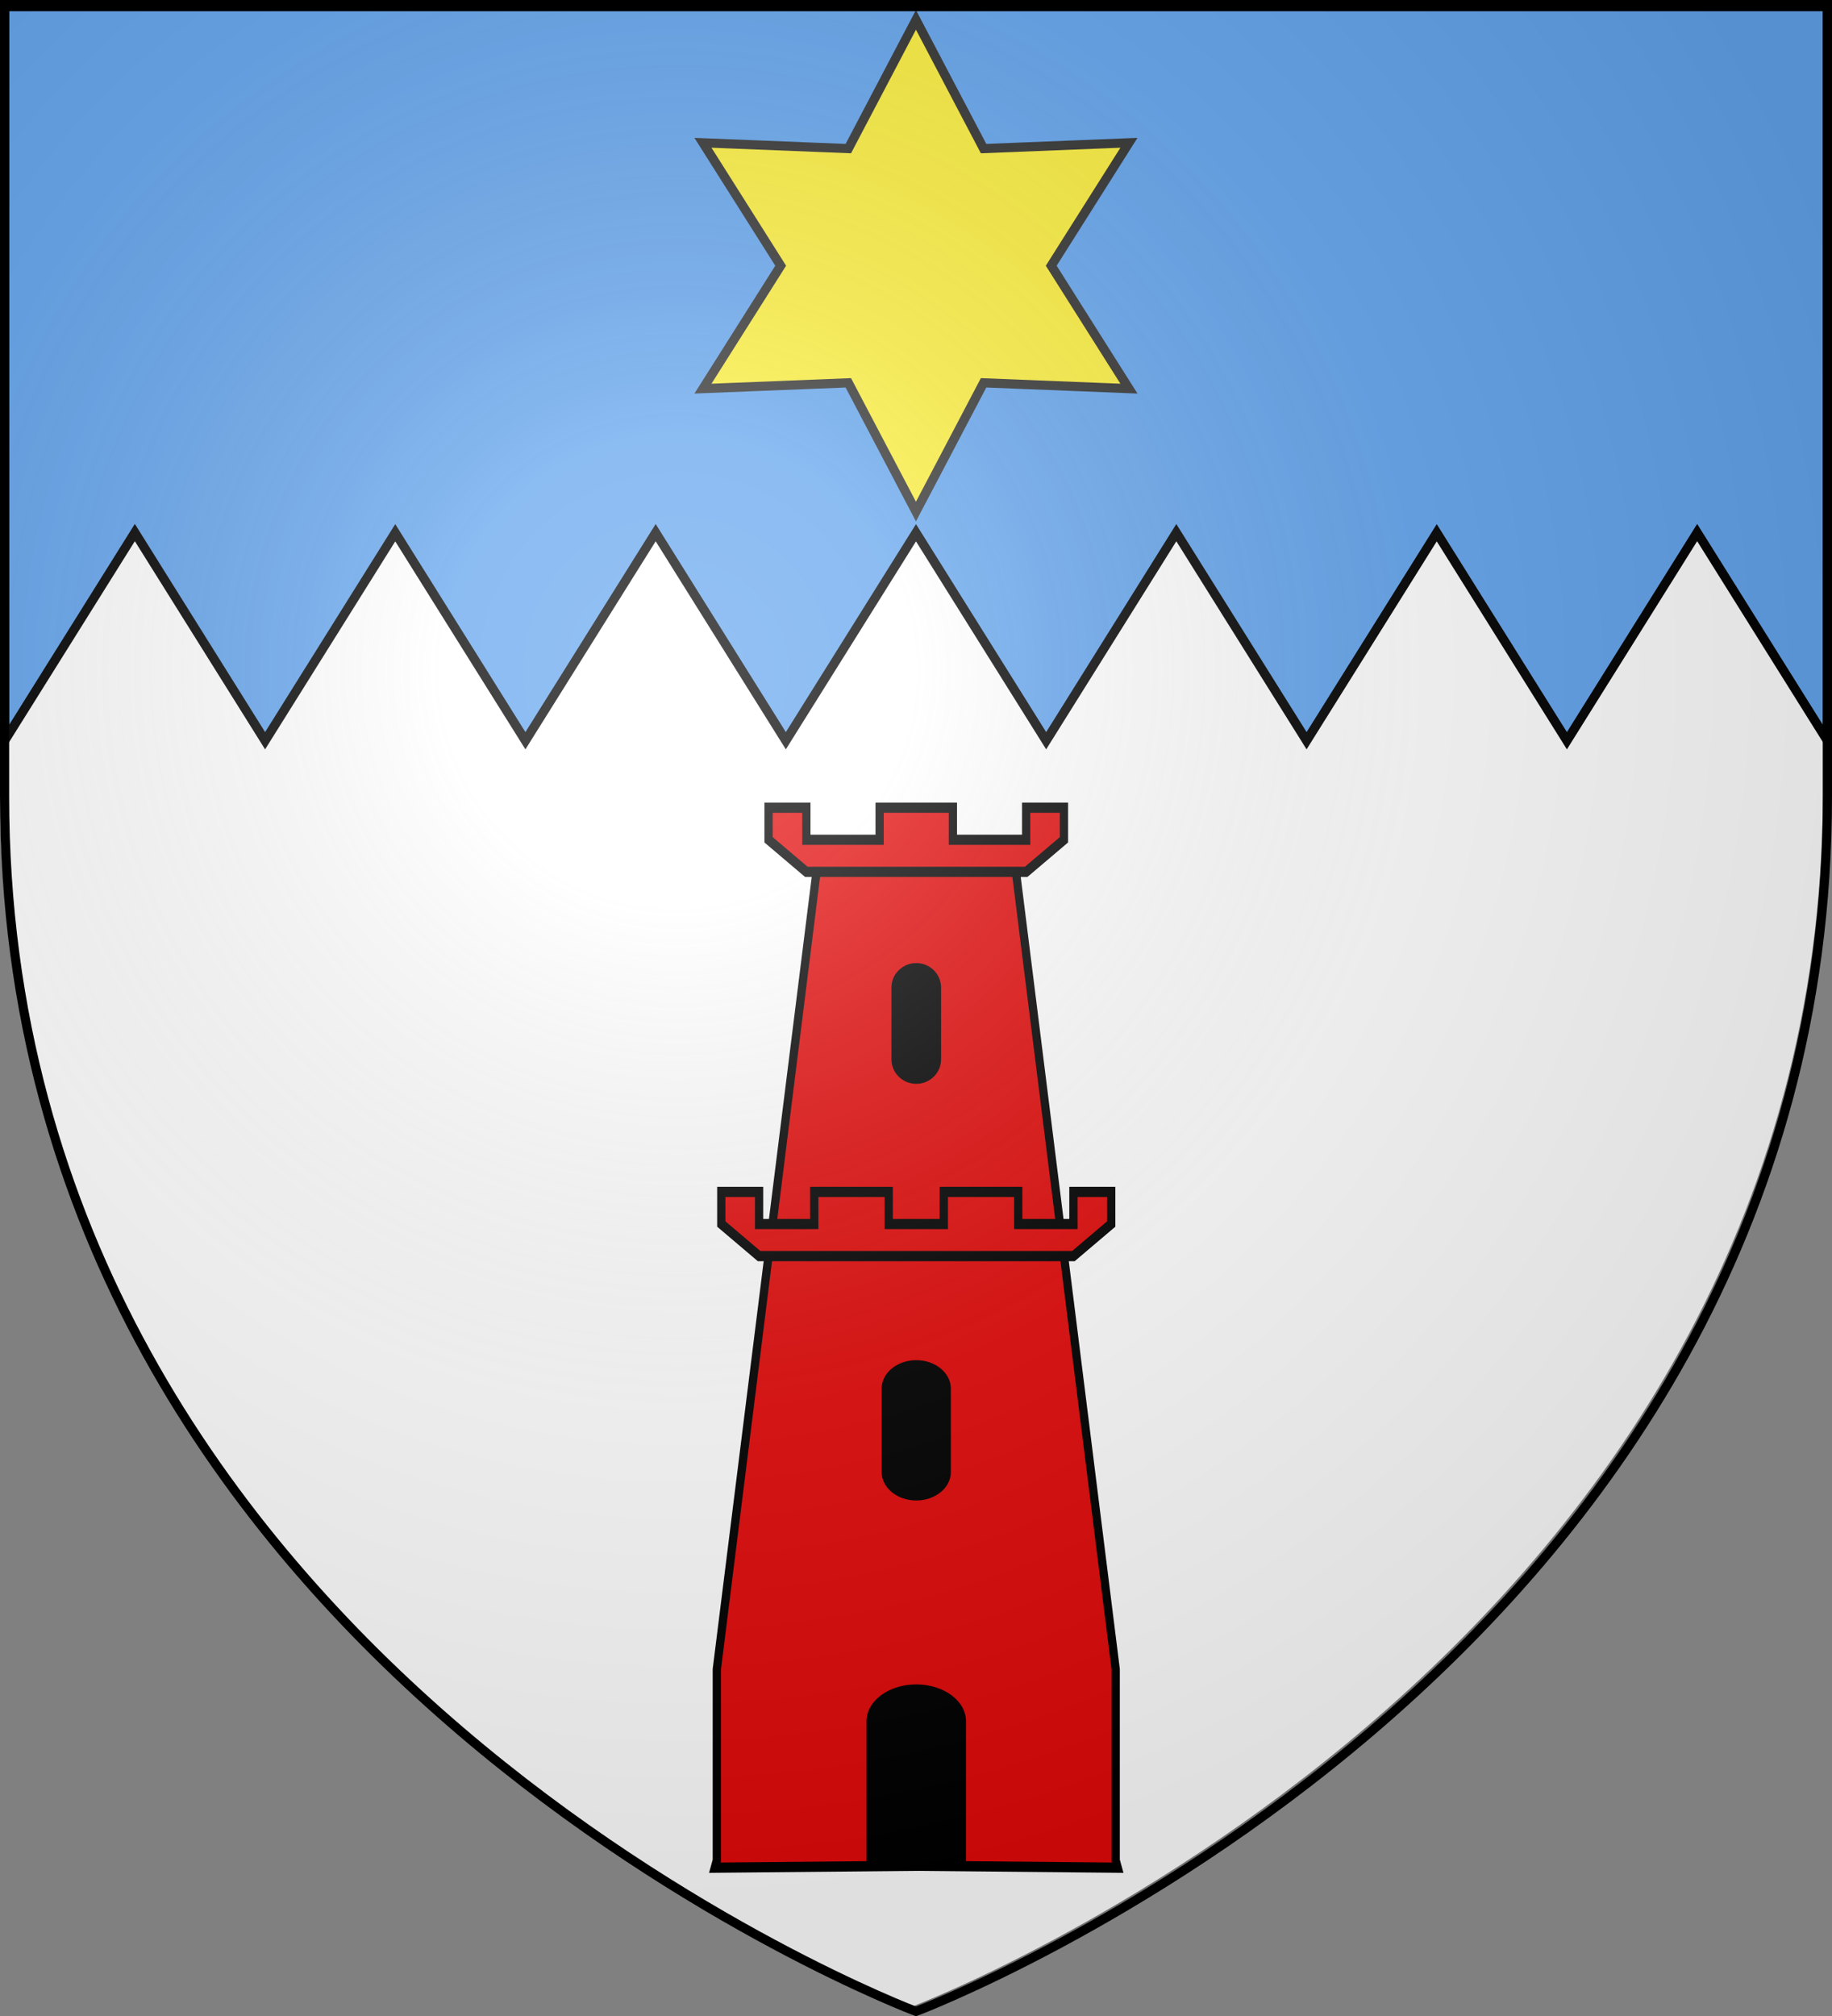 <?xml version="1.0" encoding="UTF-8" standalone="no"?>
<svg
   xmlns:dc="http://purl.org/dc/elements/1.1/"
   xmlns:cc="http://web.resource.org/cc/"
   xmlns:rdf="http://www.w3.org/1999/02/22-rdf-syntax-ns#"
   xmlns:svg="http://www.w3.org/2000/svg"
   xmlns="http://www.w3.org/2000/svg"
   xmlns:xlink="http://www.w3.org/1999/xlink"
   xmlns:sodipodi="http://sodipodi.sourceforge.net/DTD/sodipodi-0.dtd"
   xmlns:inkscape="http://www.inkscape.org/namespaces/inkscape"
   height="660"
   width="600"
   version="1.0"
   id="svg2"
   sodipodi:version="0.32"
   inkscape:version="0.45.1"
   sodipodi:docname="gharb.svg"
   sodipodi:docbase="/home/phsi/Desktop/Coat of Arms"
   inkscape:export-filename="/Users/olivier/Desktop/Blason Rouge/Blason_Vide_3D.png"
   inkscape:export-xdpi="144"
   inkscape:export-ydpi="144"
   inkscape:output_extension="org.inkscape.output.svg.inkscape">
  <rect width="100%" height="100%" fill="#808080" stroke="none"/>
  <sodipodi:namedview
     inkscape:window-height="949"
     inkscape:window-width="1280"
     inkscape:pageshadow="2"
     inkscape:pageopacity="0.0"
     guidetolerance="10.0"
     gridtolerance="10.0"
     objecttolerance="26.2"
     borderopacity="1.0"
     bordercolor="#666666"
     pagecolor="#ffffff"
     id="base"
     showgrid="false"
     height="660px"
     inkscape:zoom="0.38676598"
     inkscape:cx="323.12951"
     inkscape:cy="360.80979"
     inkscape:window-x="0"
     inkscape:window-y="25"
     inkscape:current-layer="layer3"
     showguides="true"
     inkscape:guide-bbox="true"
     inkscape:object-nodes="false"
     inkscape:object-points="true"
     inkscape:object-bbox="true"
     inkscape:grid-points="false"
     inkscape:guide-points="true"
     inkscape:grid-bbox="false"
     inkscape:object-paths="false" />
  <desc
     id="desc4">Flag of Canton of Valais (Wallis)</desc>
  <defs
     id="defs6">
    <linearGradient
       id="linearGradient2893">
      <stop
         style="stop-color:white;stop-opacity:0.314;"
         offset="0"
         id="stop2895" />
      <stop
         id="stop2897"
         offset="0.19"
         style="stop-color:white;stop-opacity:0.251;" />
      <stop
         style="stop-color:#6b6b6b;stop-opacity:0.125;"
         offset="0.6"
         id="stop2901" />
      <stop
         style="stop-color:black;stop-opacity:0.125;"
         offset="1"
         id="stop2899" />
    </linearGradient>
    <radialGradient
       inkscape:collect="always"
       xlink:href="#linearGradient2893"
       id="radialGradient3163"
       gradientUnits="userSpaceOnUse"
       gradientTransform="matrix(1.353,0,0,1.349,-77.629,-85.747)"
       cx="221.445"
       cy="226.331"
       fx="221.445"
       fy="226.331"
       r="300" />
    <clipPath
       clipPathUnits="userSpaceOnUse"
       id="clipPath4708">
      <path
         style="opacity:0.5;fill:#eee351;fill-opacity:1;fill-rule:evenodd;stroke:none;stroke-width:1px;stroke-linecap:butt;stroke-linejoin:miter;stroke-opacity:1"
         d="M 149.149,127.006 L 64.9,127.006 L 64.9,98.454 C 64.9,30.378 107.024,3.589 107.024,3.589 C 107.024,3.589 149.149,30.378 149.149,98.454 C 149.149,129.975 149.149,119.394 149.149,127.006 z "
         id="path4710" />
    </clipPath>
    <clipPath
       clipPathUnits="userSpaceOnUse"
       id="clipPath3321">
      <path
         id="path3323"
         style="fill:#f00000;fill-opacity:0;fill-rule:evenodd;stroke:none;stroke-width:1px;stroke-linecap:butt;stroke-linejoin:miter;stroke-opacity:1"
         d="M 107.024,3.589 C 107.024,3.589 149.149,30.808 149.149,99.985 C 149.149,169.161 149.149,162.642 149.149,162.642 L 64.9,162.642 L 64.9,99.985 C 64.9,30.808 107.024,3.589 107.024,3.589 z "
         sodipodi:nodetypes="cccccc" />
    </clipPath>
  </defs>
  <g
     inkscape:groupmode="layer"
     id="layer3"
     inkscape:label="Fond écu"
     style="display:inline">
    <path
       id="path2855"
       style="fill:#ffffff;fill-opacity:1;fill-rule:evenodd;stroke:none;stroke-width:1px;stroke-linecap:butt;stroke-linejoin:miter;stroke-opacity:1;display:inline"
       d="M 298.5,657 C 298.5,657 597,544.68 597,259.228 C 597,-26.223 597,0.676 597,0.676 L 0,0.676 L 0,259.228 C 0,544.68 298.5,657 298.5,657 z "
       sodipodi:nodetypes="cccccc" />
    <path
       style="opacity:1;color:#000000;fill:#64a5ee;fill-opacity:1;fill-rule:evenodd;stroke:#000000;stroke-width:3;stroke-linecap:butt;stroke-linejoin:miter;marker:none;marker-start:none;marker-mid:none;marker-end:none;stroke-miterlimit:4;stroke-dasharray:none;stroke-dashoffset:0;stroke-opacity:1;visibility:visible;display:inline;overflow:visible;enable-background:accumulate"
       d="M 1.5,1.5 L 1.5,174.348 L 1.5,242.5 L 44.161,174.348 L 86.821,242.5 L 129.451,174.41 L 172.08,242.5 L 214.741,174.379 L 257.37,242.5 L 300,174.41 L 342.63,242.5 L 385.259,174.379 L 427.92,242.5 L 470.549,174.41 L 513.179,242.5 L 555.839,174.348 L 598.5,242.5 L 598.5,174.348 L 598.5,1.5 L 1.5,1.5 z "
       id="rect3479" />
    <path
       sodipodi:type="star"
       style="opacity:1;color:#000000;fill:#fcef3c;fill-opacity:1;fill-rule:evenodd;stroke:#313131;stroke-width:2.42;stroke-linecap:butt;stroke-linejoin:miter;marker:none;marker-start:none;marker-mid:none;marker-end:none;stroke-miterlimit:4;stroke-dasharray:none;stroke-dashoffset:0;stroke-opacity:0.995;visibility:visible;display:inline;overflow:visible;enable-background:accumulate"
       id="path5313"
       sodipodi:sides="6"
       sodipodi:cx="301.66217"
       sodipodi:cy="46.620235"
       sodipodi:r1="64.960983"
       sodipodi:r2="35.728542"
       sodipodi:arg1="1.5707963"
       sodipodi:arg2="2.0943951"
       inkscape:flatsided="false"
       inkscape:rounded="0"
       inkscape:randomized="0"
       d="M 301.662,111.581 L 283.798,77.562 L 245.404,79.101 L 265.934,46.62 L 245.404,14.14 L 283.798,15.678 L 301.662,-18.341 L 319.526,15.678 L 357.92,14.14 L 337.391,46.62 L 357.92,79.101 L 319.526,77.562 L 301.662,111.581 z "
       transform="matrix(1.24,0,0,1.239,-74.078,29.227)" />
    <g
       id="g5637"
       transform="matrix(0.774,0,0,0.955,67.809,25.616)">
      <path
         sodipodi:nodetypes="cccccccccc"
         id="path5583"
         d="M 258.05,271.061 L 215.707,545.436 L 215.707,610.967 L 214.863,613.436 C 214.863,613.436 278.624,612.947 300.113,612.78 C 321.579,612.947 385.332,613.436 385.332,613.436 L 384.488,610.967 L 384.488,545.436 L 342.113,271.061 L 258.05,271.061 z "
         style="opacity:1;color:#000000;fill:#e20909;fill-opacity:1;fill-rule:evenodd;stroke:#000000;stroke-width:3.49;stroke-linecap:butt;stroke-linejoin:miter;marker:none;marker-start:none;marker-mid:none;marker-end:none;stroke-miterlimit:4;stroke-dasharray:none;stroke-dashoffset:0;stroke-opacity:1;visibility:visible;display:inline;overflow:visible;enable-background:accumulate" />
      <path
         id="rect5588"
         d="M 300.097,550.606 C 288.481,550.606 279.053,556.253 279.053,563.21 L 279.053,612.906 L 321.142,612.906 L 321.142,563.21 C 321.142,556.253 311.714,550.606 300.097,550.606 z "
         style="opacity:1;color:#000000;fill:#000000;fill-opacity:1;fill-rule:evenodd;stroke:none;stroke-width:3;stroke-linecap:butt;stroke-linejoin:miter;marker:none;marker-start:none;marker-mid:none;marker-end:none;stroke-miterlimit:4;stroke-dasharray:none;stroke-dashoffset:0;stroke-opacity:1;visibility:visible;display:inline;overflow:visible;enable-background:accumulate" />
      <path
         inkscape:transform-center-x="41.623788"
         inkscape:transform-center-y="-75.699815"
         id="path5599"
         d="M 300.097,439.455 C 292.019,439.455 285.462,443.821 285.462,449.192 L 285.462,477.817 C 285.462,483.189 292.019,487.555 300.097,487.555 C 308.176,487.555 314.732,483.189 314.732,477.817 L 314.732,449.192 C 314.732,443.821 308.176,439.455 300.097,439.455 z "
         style="opacity:1;color:#000000;fill:#000000;fill-opacity:1;fill-rule:evenodd;stroke:none;stroke-width:3;stroke-linecap:butt;stroke-linejoin:miter;marker:none;marker-start:none;marker-mid:none;marker-end:none;stroke-miterlimit:4;stroke-dasharray:none;stroke-dashoffset:0;stroke-opacity:1;visibility:visible;display:inline;overflow:visible;enable-background:accumulate" />
      <path
         sodipodi:nodetypes="ccccccccccccccc"
         id="rect5604"
         d="M 237.597,250.061 L 237.597,261.061 L 253.597,272.061 L 346.597,272.061 L 362.597,261.061 L 362.597,250.061 L 346.597,250.061 L 346.597,261.061 L 315.597,261.061 L 315.597,250.061 L 284.597,250.061 L 284.597,261.061 L 253.597,261.061 L 253.597,250.061 L 237.597,250.061 z "
         style="opacity:1;color:#000000;fill:#e20909;fill-opacity:1;fill-rule:evenodd;stroke:#000000;stroke-width:3.49;stroke-linecap:butt;stroke-linejoin:miter;marker:none;marker-start:none;marker-mid:none;marker-end:none;stroke-miterlimit:4;stroke-dasharray:none;stroke-dashoffset:0;stroke-opacity:1;visibility:visible;display:inline;overflow:visible;enable-background:accumulate" />
      <path
         sodipodi:nodetypes="ccccccccccccccccccc"
         id="rect5616"
         d="M 217.597,381.777 L 217.597,392.777 L 233.597,403.777 L 366.597,403.777 L 382.597,392.777 L 382.597,381.777 L 366.597,381.777 L 366.597,392.777 L 343.254,392.777 L 343.254,381.777 L 311.754,381.777 L 311.754,392.777 L 288.441,392.777 L 288.441,381.777 L 256.941,381.777 L 256.941,392.777 L 233.597,392.777 L 233.597,381.777 L 217.597,381.777 z "
         style="opacity:1;color:#000000;fill:#e20909;fill-opacity:1;fill-rule:evenodd;stroke:#000000;stroke-width:3.49;stroke-linecap:butt;stroke-linejoin:miter;marker:none;marker-start:none;marker-mid:none;marker-end:none;stroke-miterlimit:4;stroke-dasharray:none;stroke-dashoffset:0;stroke-opacity:1;visibility:visible;display:inline;overflow:visible;enable-background:accumulate" />
      <path
         style="opacity:1;color:#000000;fill:#000000;fill-opacity:1;fill-rule:evenodd;stroke:none;stroke-width:3;stroke-linecap:butt;stroke-linejoin:miter;marker:none;marker-start:none;marker-mid:none;marker-end:none;stroke-miterlimit:4;stroke-dasharray:none;stroke-dashoffset:0;stroke-opacity:1;visibility:visible;display:inline;overflow:visible;enable-background:accumulate"
         d="M 300.097,303.323 C 294.301,303.323 289.597,307.08 289.597,311.704 L 289.597,336.341 C 289.597,340.965 294.301,344.723 300.097,344.723 C 305.893,344.723 310.597,340.965 310.597,336.341 L 310.597,311.704 C 310.597,307.08 305.893,303.323 300.097,303.323 z "
         id="path5635"
         inkscape:transform-center-y="-65.15568"
         inkscape:transform-center-x="29.863019" />
    </g>
  </g>
  <g
     inkscape:groupmode="layer"
     id="layer4"
     inkscape:label="Meubles"
     sodipodi:insensitive="true" />
  <g
     inkscape:groupmode="layer"
     id="layer2"
     inkscape:label="Reflet final"
     sodipodi:insensitive="true"
     style="display:inline">
    <path
       sodipodi:nodetypes="cccccc"
       d="M 300,658.5 C 300,658.5 598.5,546.18 598.5,260.728 C 598.5,-24.723 598.5,2.176 598.5,2.176 L 1.5,2.176 L 1.5,260.728 C 1.5,546.18 300,658.5 300,658.5 z "
       style="opacity:1;fill:url(#radialGradient3163);fill-opacity:1;fill-rule:evenodd;stroke:none;stroke-width:1px;stroke-linecap:butt;stroke-linejoin:miter;stroke-opacity:1"
       id="path2875"
       inkscape:export-xdpi="144"
       inkscape:export-ydpi="144" />
  </g>
  <g
     inkscape:groupmode="layer"
     id="layer1"
     inkscape:label="Contour final"
     sodipodi:insensitive="true">
    <path
       sodipodi:nodetypes="cccccc"
       d="M 300,658.5 C 300,658.5 1.5,546.18 1.5,260.728 C 1.5,-24.723 1.5,2.176 1.5,2.176 L 598.5,2.176 L 598.5,260.728 C 598.5,546.18 300,658.5 300,658.5 z "
       style="opacity:1;fill:none;fill-opacity:1;fill-rule:evenodd;stroke:#000000;stroke-width:3;stroke-linecap:butt;stroke-linejoin:miter;stroke-miterlimit:4;stroke-dasharray:none;stroke-opacity:1"
       id="path1411"
       inkscape:export-xdpi="144"
       inkscape:export-ydpi="144" />
  </g>
</svg>
